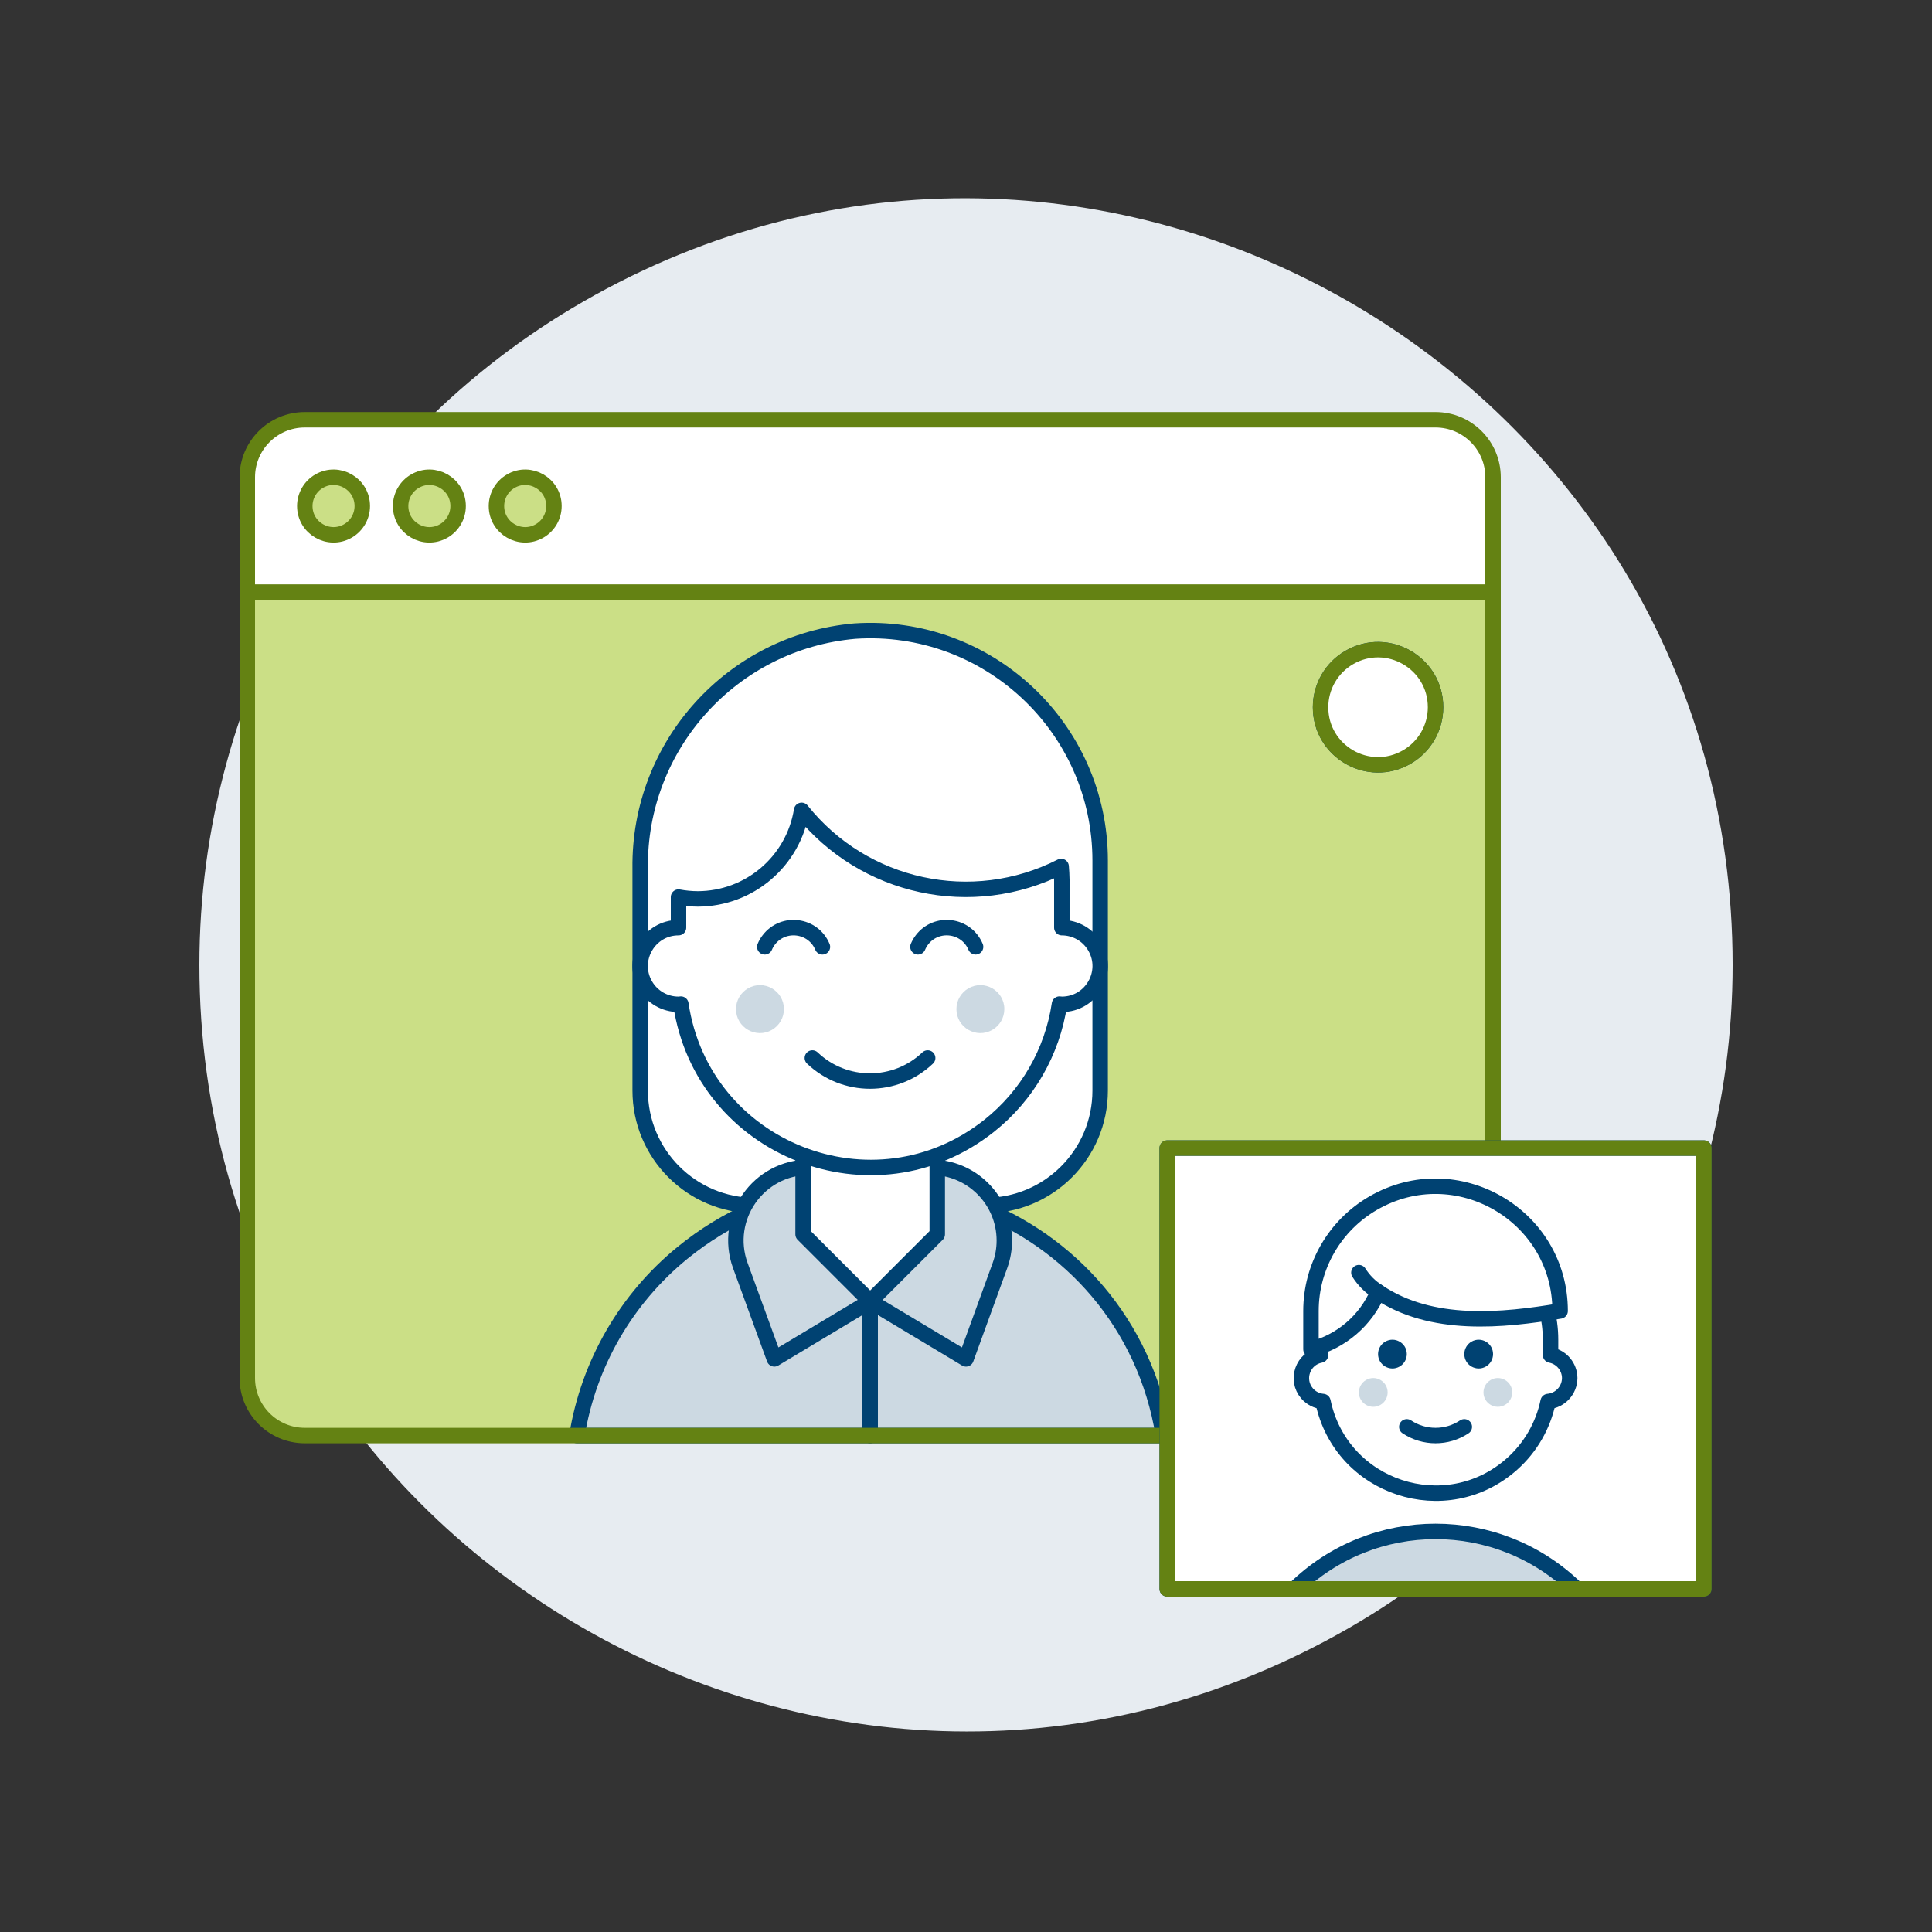 <?xml version="1.0" encoding="UTF-8"?>
<svg xmlns="http://www.w3.org/2000/svg" width="500" height="500" viewBox="0 0 500 500" fill="none">
  <rect x="0" y="0" width="500" height="500" fill="#333333" stroke="none"/>
  <path d="M51.602 249.705C51.602 402.205 216.935 497.519 349.202 421.268C410.587 385.88 448.402 320.48 448.402 249.705C448.402 97.204 283.068 1.891 150.802 78.141C89.416 113.529 51.602 178.929 51.602 249.705Z" fill="#E7ECF1"></path>
  <path d="M371.52 371.519H78.88C70.662 371.52 64 364.857 64 356.639V153.279H386.4V356.639C386.4 364.857 379.738 371.519 371.52 371.519Z" fill="#CBDF86"></path>
  <path d="M254.959 311.999C271.395 312 284.719 298.676 284.719 282.239V222.719C284.721 188.284 255.589 161.033 221.231 163.328C189.491 166.111 165.266 192.899 165.679 224.758V282.239C165.679 298.676 179.003 312 195.439 311.999H254.959Z" fill="white"></path>
  <path d="M254.959 311.999C271.395 312 284.719 298.676 284.719 282.239V222.719C284.721 188.284 255.589 161.033 221.231 163.328C189.491 166.111 165.266 192.899 165.679 224.758V282.239C165.679 298.676 179.003 312 195.439 311.999H254.959Z" stroke="#004272" stroke-width="4" stroke-linecap="round" stroke-linejoin="round"></path>
  <path d="M301.087 371.519C291.61 313.101 222.447 286.848 176.593 324.264C162.027 336.15 152.321 352.962 149.311 371.519H301.087Z" fill="#CCD9E2"></path>
  <path d="M301.087 371.519C291.61 313.101 222.447 286.848 176.593 324.264C162.027 336.15 152.321 352.962 149.311 371.519H301.087Z" stroke="#004272" stroke-width="4" stroke-linecap="round" stroke-linejoin="round"></path>
  <path d="M259.92 321.057C259.92 310.576 251.424 302.08 240.943 302.08H209.457C196.281 302.066 187.1 315.155 191.602 327.54L200.4 351.68L225.2 336.8L250 351.68L258.779 327.54C259.534 325.462 259.92 323.268 259.92 321.057Z" fill="#CCD9E2" stroke="#004272" stroke-width="4" stroke-linecap="round" stroke-linejoin="round"></path>
  <path d="M225.199 336.801V371.521" stroke="#004272" stroke-width="4" stroke-linecap="round" stroke-linejoin="round"></path>
  <path d="M242.56 319.44L225.2 336.8L207.84 319.44V292.16H242.56V319.44Z" fill="white"></path>
  <path d="M242.56 319.44L225.2 336.8L207.84 319.44V292.16H242.56V319.44Z" stroke="#004272" stroke-width="4" stroke-linecap="round" stroke-linejoin="round"></path>
  <path d="M274.799 240.079V227.679C274.799 226.518 274.705 225.382 274.625 224.242C251.627 235.955 223.562 229.887 207.457 209.719C205.32 222.918 193.931 232.623 180.559 232.639C178.895 232.631 177.235 232.473 175.599 232.168V240.079C167.963 240.079 163.19 248.346 167.008 254.959C168.78 258.028 172.055 259.919 175.599 259.919C175.807 259.919 176.001 259.869 176.209 259.859C181.827 297.572 226.163 315.06 256.015 291.338C265.843 283.528 272.339 272.276 274.189 259.859C274.397 259.859 274.591 259.919 274.799 259.919C282.435 259.918 287.208 251.652 283.39 245.038C281.618 241.969 278.343 240.079 274.799 240.079Z" fill="white" stroke="#004272" stroke-width="4" stroke-linecap="round" stroke-linejoin="round"></path>
  <path d="M210.236 273.807C218.593 281.763 231.723 281.763 240.081 273.807" stroke="#004272" stroke-width="4" stroke-linecap="round" stroke-linejoin="round"></path>
  <path d="M252.48 245.04C250.081 239.297 242.365 238.305 238.591 243.254C238.173 243.803 237.827 244.403 237.561 245.04" stroke="#004272" stroke-width="4" stroke-linecap="round" stroke-linejoin="round"></path>
  <path d="M212.844 245.042C210.44 239.297 202.718 238.31 198.946 243.265C198.53 243.811 198.185 244.408 197.92 245.042" stroke="#004272" stroke-width="4" stroke-linecap="round" stroke-linejoin="round"></path>
  <path d="M190.48 261.154C190.48 265.927 195.647 268.91 199.781 266.524C201.699 265.416 202.88 263.37 202.88 261.154C202.88 256.382 197.714 253.399 193.58 255.785C191.662 256.893 190.48 258.94 190.48 261.154Z" fill="#CCD9E2"></path>
  <path d="M247.521 261.154C247.521 265.927 252.688 268.91 256.822 266.524C258.74 265.416 259.921 263.37 259.921 261.154C259.921 256.382 254.755 253.399 250.621 255.785C248.703 256.893 247.521 258.94 247.521 261.154Z" fill="#CCD9E2"></path>
  <path d="M371.52 108.641H78.88C70.662 108.64 64 115.302 64 123.521V153.281H386.4V123.521C386.4 115.303 379.738 108.641 371.52 108.641Z" fill="white" stroke="#648213" stroke-width="4" stroke-linecap="round" stroke-linejoin="round"></path>
  <path d="M78.881 130.961C78.881 136.688 85.081 140.268 90.041 137.404C92.343 136.075 93.761 133.619 93.761 130.961C93.761 125.234 87.561 121.654 82.601 124.518C80.299 125.847 78.881 128.303 78.881 130.961Z" fill="#CBDF86" stroke="#648213" stroke-width="4" stroke-linecap="round" stroke-linejoin="round"></path>
  <path d="M103.68 130.961C103.68 136.688 109.879 140.268 114.839 137.404C117.142 136.075 118.56 133.619 118.56 130.961C118.56 125.234 112.359 121.654 107.399 124.518C105.098 125.847 103.68 128.303 103.68 130.961Z" fill="#CBDF86" stroke="#648213" stroke-width="4" stroke-linecap="round" stroke-linejoin="round"></path>
  <path d="M128.48 130.961C128.48 136.688 134.68 140.268 139.641 137.404C141.943 136.075 143.36 133.619 143.36 130.961C143.36 125.234 137.16 121.654 132.2 124.518C129.898 125.847 128.48 128.303 128.48 130.961Z" fill="#CBDF86" stroke="#648213" stroke-width="4" stroke-linecap="round" stroke-linejoin="round"></path>
  <path d="M371.52 371.519H78.88C70.662 371.52 64 364.858 64 356.639V153.279H386.4V356.639C386.4 364.857 379.738 371.519 371.52 371.519Z" stroke="#648213" stroke-width="4" stroke-linecap="round" stroke-linejoin="round"></path>
  <path d="M341.76 183.035C341.76 194.49 354.16 201.649 364.08 195.921C368.683 193.263 371.52 188.351 371.52 183.035C371.52 171.581 359.12 164.421 349.2 170.148C344.596 172.807 341.76 177.719 341.76 183.035Z" fill="#004272" stroke="#004272" stroke-width="4" stroke-linecap="round" stroke-linejoin="round"></path>
  <path d="M341.76 183.035C341.76 194.49 354.16 201.649 364.08 195.921C368.683 193.263 371.52 188.351 371.52 183.035C371.52 171.581 359.12 164.421 349.2 170.148C344.596 172.807 341.76 177.719 341.76 183.035Z" fill="white" stroke="#648213" stroke-width="4" stroke-linecap="round" stroke-linejoin="round"></path>
  <path d="M302.08 297.121H440.96V411.201H302.08V297.121Z" fill="white" stroke="#004272" stroke-width="4" stroke-linecap="round" stroke-linejoin="round"></path>
  <path d="M407.965 411.2C387.717 391.366 355.326 391.366 335.078 411.2H407.965Z" fill="#CCD9E2" stroke="#004272" stroke-width="4" stroke-linecap="round" stroke-linejoin="round"></path>
  <path d="M406.24 356.638C406.214 353.727 404.139 351.237 401.28 350.686V346.718C401.28 323.809 376.48 309.491 356.64 320.945C347.432 326.262 341.76 336.086 341.76 346.718V350.686C337.162 351.548 335.221 357.063 338.266 360.614C339.308 361.829 340.789 362.584 342.384 362.714C347.055 385.142 374.253 394.104 391.341 378.846C396.092 374.604 399.356 368.95 400.654 362.714C403.802 362.428 406.219 359.799 406.24 356.638Z" fill="white" stroke="#004272" stroke-width="4" stroke-linecap="round" stroke-linejoin="round"></path>
  <path d="M356.641 350.44C356.641 353.304 359.741 355.094 362.221 353.662C363.372 352.997 364.081 351.769 364.081 350.44C364.081 347.577 360.981 345.787 358.501 347.219C357.35 347.883 356.641 349.111 356.641 350.44Z" fill="#004272"></path>
  <path d="M378.961 350.44C378.961 353.304 382.061 355.094 384.541 353.662C385.692 352.997 386.401 351.769 386.401 350.44C386.401 347.577 383.301 345.787 380.821 347.219C379.67 347.883 378.961 349.111 378.961 350.44Z" fill="#004272"></path>
  <path d="M351.68 360.36C351.68 363.224 354.78 365.014 357.26 363.582C358.411 362.917 359.12 361.689 359.12 360.36C359.12 357.497 356.02 355.707 353.54 357.139C352.389 357.803 351.68 359.031 351.68 360.36Z" fill="#CCD9E2"></path>
  <path d="M383.92 360.36C383.92 363.224 387.02 365.014 389.5 363.582C390.651 362.917 391.36 361.689 391.36 360.36C391.36 357.497 388.26 355.707 385.78 357.139C384.629 357.803 383.92 359.031 383.92 360.36Z" fill="#CCD9E2"></path>
  <path d="M364.08 369.268C368.586 372.269 374.454 372.269 378.96 369.268" stroke="#004272" stroke-width="4" stroke-linecap="round" stroke-linejoin="round"></path>
  <path d="M403.759 339.28C403.759 314.462 376.893 298.95 355.399 311.36C345.424 317.119 339.279 327.762 339.279 339.28V349.2C347.083 347.245 353.513 341.733 356.639 334.32C370.527 343.675 388.879 341.76 403.759 339.28Z" fill="white"></path>
  <path d="M403.759 339.28C403.759 314.462 376.893 298.95 355.399 311.36C345.424 317.119 339.279 327.762 339.279 339.28V349.2C347.083 347.245 353.513 341.733 356.639 334.32C370.527 343.675 388.879 341.76 403.759 339.28Z" stroke="#004272" stroke-width="4" stroke-linecap="round" stroke-linejoin="round"></path>
  <path d="M351.68 329.361C352.943 331.363 354.638 333.058 356.64 334.321" stroke="#004272" stroke-width="4" stroke-linecap="round" stroke-linejoin="round"></path>
  <path d="M302.08 297.121H440.96V411.201H302.08V297.121Z" stroke="#648213" stroke-width="4" stroke-linecap="round" stroke-linejoin="round"></path>
</svg>
